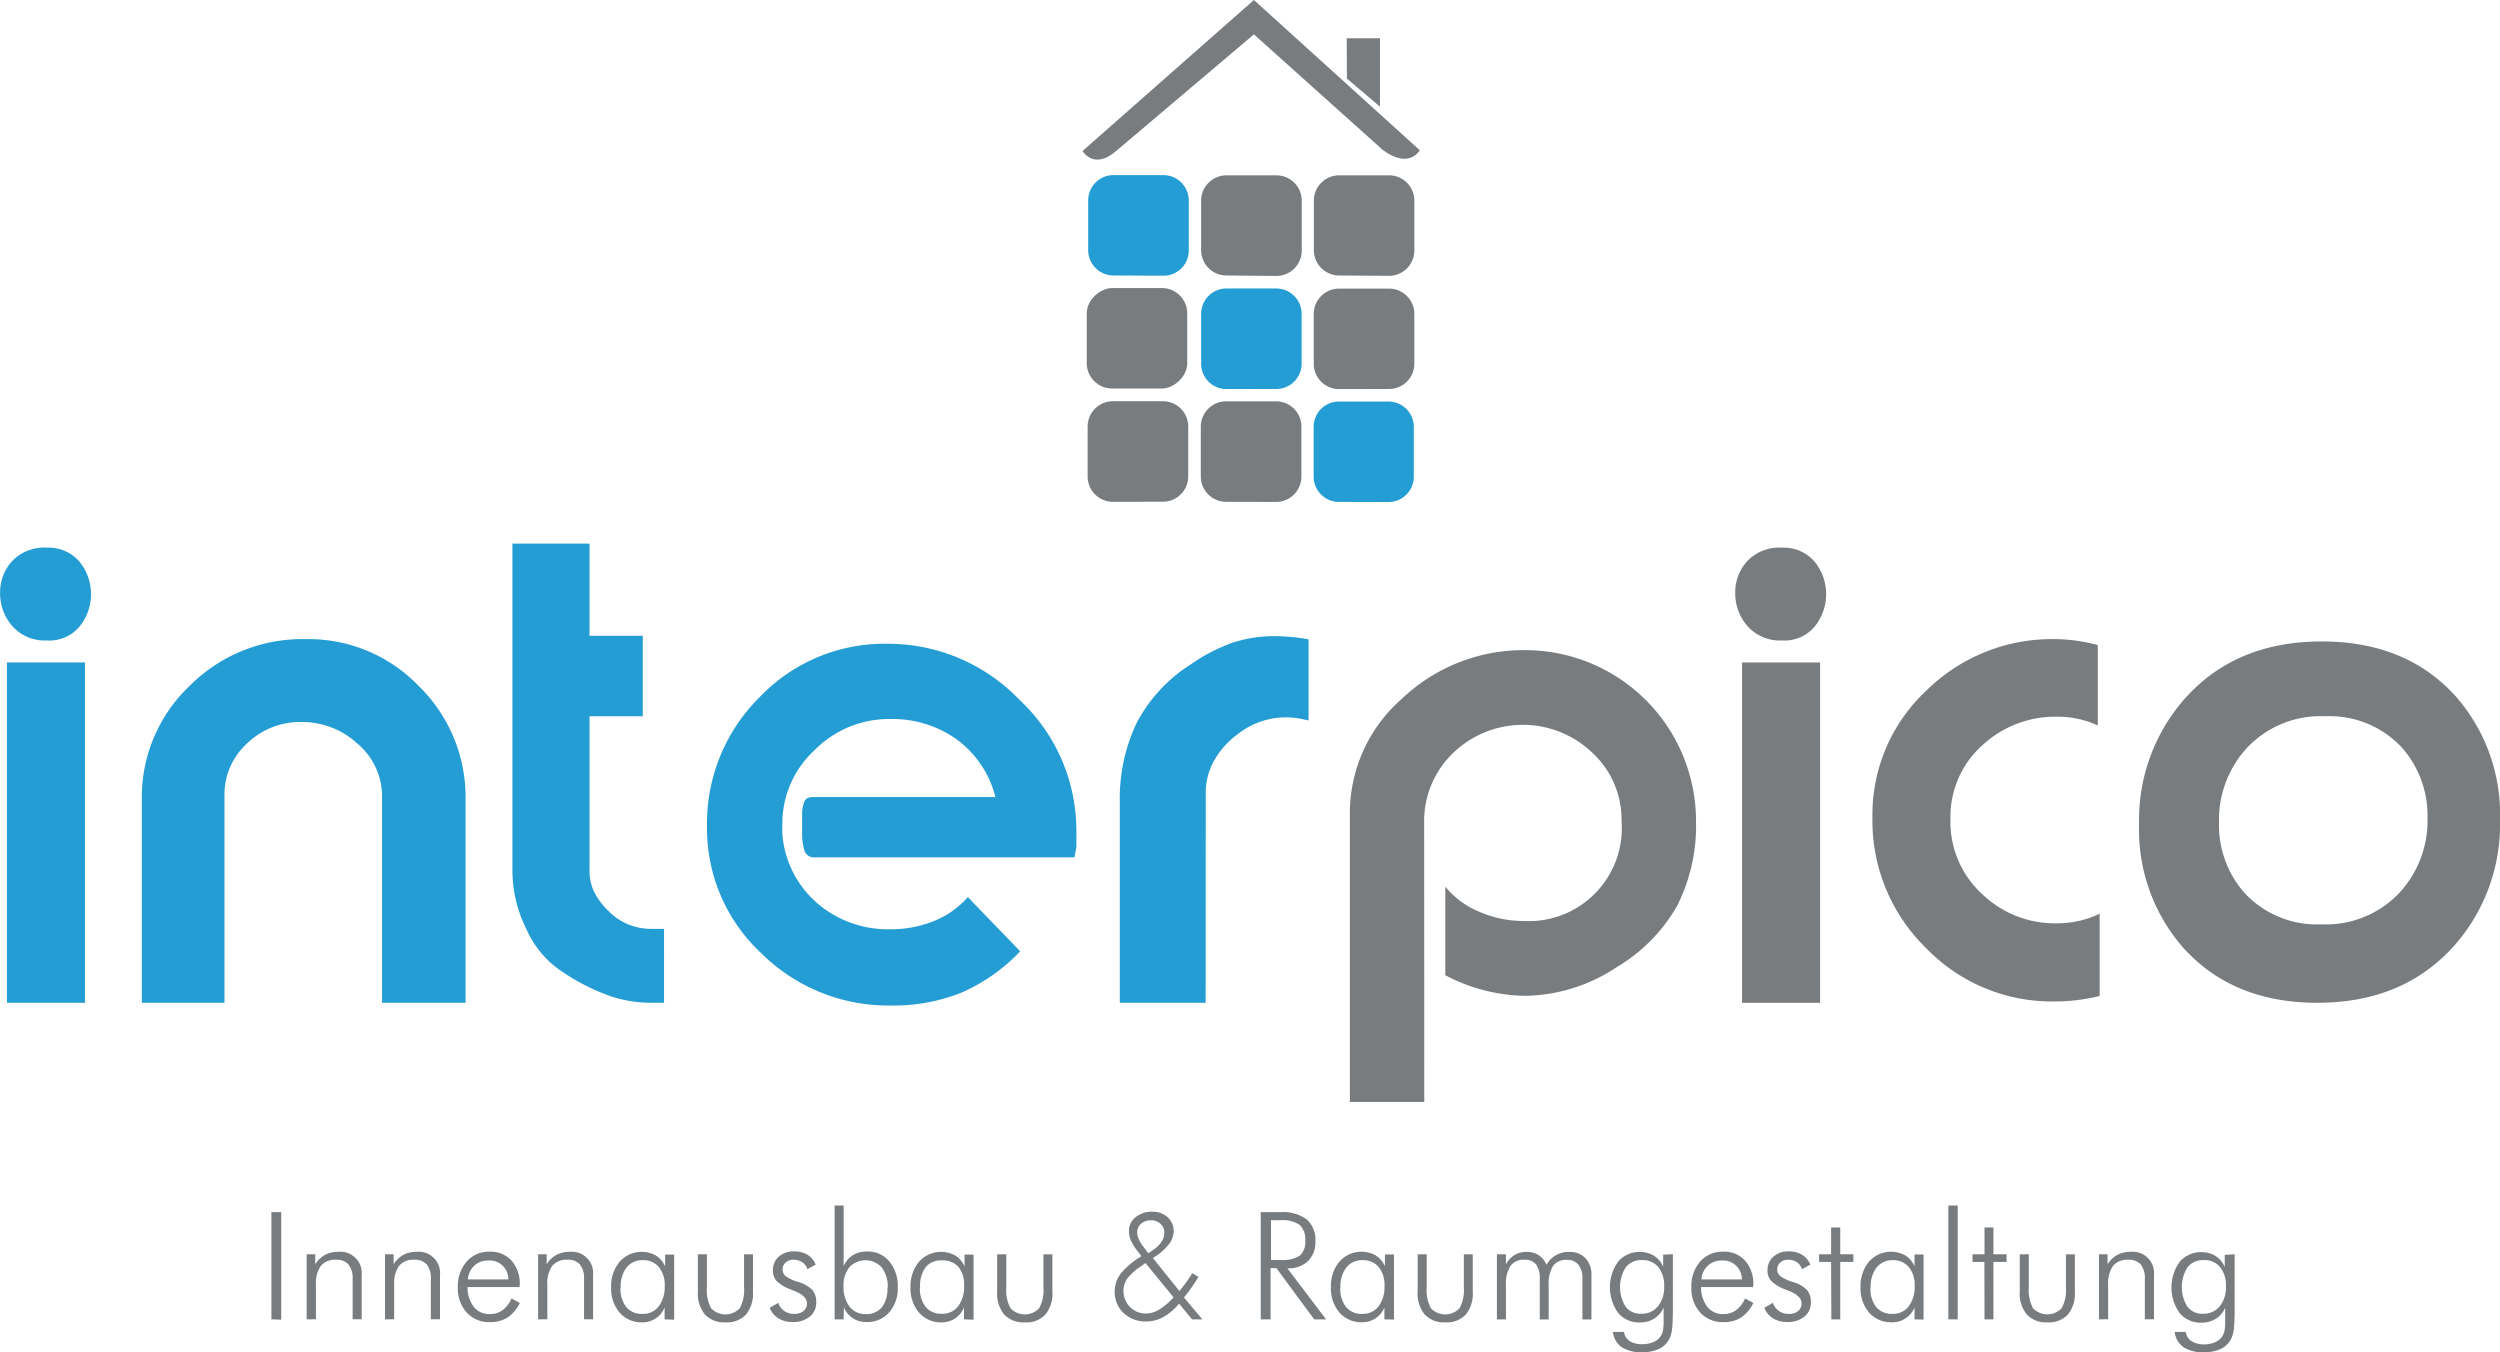 <?xml version="1.0"?>
<!DOCTYPE svg PUBLIC "-//W3C//DTD SVG 1.1//EN" "http://www.w3.org/Graphics/SVG/1.1/DTD/svg11.dtd">
<svg id="Ebene_1" data-name="Ebene 1" version="1.1" xmlns="http://www.w3.org/2000/svg" viewBox="0 0 226.87 122.7"><defs><style>.cls-1{fill:#787c7f;}.cls-2{fill:#249dd4;}</style></defs><title>Zeichenfläche 1</title><path class="cls-1" d="M24.63,119.73V110h.89v9.76Z"/><path class="cls-1" d="M27.83,119.73v-5.91h.78v.91a2.41,2.41,0,0,1,.88-.85,2.5,2.5,0,0,1,1.2-.28,1.94,1.94,0,0,1,2.13,2.12v4H32v-3.65a2,2,0,0,0-.37-1.32,1.42,1.42,0,0,0-1.14-.43,1.66,1.66,0,0,0-1.38.56,2.8,2.8,0,0,0-.44,1.75v3.09Z"/><path class="cls-1" d="M34.94,119.73v-5.91h.78v.91a2.41,2.41,0,0,1,.88-.85,2.5,2.5,0,0,1,1.2-.28,1.94,1.94,0,0,1,2.13,2.12v4H39.1v-3.65a2,2,0,0,0-.37-1.32,1.42,1.42,0,0,0-1.14-.43,1.66,1.66,0,0,0-1.38.56,2.8,2.8,0,0,0-.44,1.75v3.09Z"/><path class="cls-1" d="M47.13,116.8h-4.7a2.87,2.87,0,0,0,.57,1.8,1.78,1.78,0,0,0,1.45.65,1.91,1.91,0,0,0,1.15-.35,2.6,2.6,0,0,0,.82-1.07l.75.41a3.26,3.26,0,0,1-1.11,1.32,2.9,2.9,0,0,1-1.61.42,2.74,2.74,0,0,1-2.1-.87,3.23,3.23,0,0,1-.8-2.28,3.39,3.39,0,0,1,.8-2.35,2.66,2.66,0,0,1,2.08-.89,2.52,2.52,0,0,1,2,.82,3.16,3.16,0,0,1,.74,2.2Zm-1-.7a1.69,1.69,0,0,0-1.84-1.71,1.77,1.77,0,0,0-1.25.47,1.89,1.89,0,0,0-.58,1.24Z"/><path class="cls-1" d="M48.83,119.73v-5.91h.78v.91a2.41,2.41,0,0,1,.88-.85,2.5,2.5,0,0,1,1.2-.28,1.94,1.94,0,0,1,2.13,2.12v4H53v-3.65a2,2,0,0,0-.37-1.32,1.42,1.42,0,0,0-1.14-.43,1.66,1.66,0,0,0-1.38.56,2.8,2.8,0,0,0-.44,1.75v3.09Z"/><path class="cls-1" d="M60.31,119.73v-1.08A2.15,2.15,0,0,1,58.24,120a2.61,2.61,0,0,1-2-.87,3.34,3.34,0,0,1-.78-2.31,3.44,3.44,0,0,1,.77-2.32,2.67,2.67,0,0,1,3.28-.57,2.17,2.17,0,0,1,.85,1v-1.08h.82v5.91Zm-4-2.89a2.69,2.69,0,0,0,.52,1.77,1.81,1.81,0,0,0,1.48.62,1.77,1.77,0,0,0,1.47-.68,2.93,2.93,0,0,0,.54-1.86,2.54,2.54,0,0,0-.53-1.71,1.82,1.82,0,0,0-1.46-.62,1.79,1.79,0,0,0-1.47.66A2.82,2.82,0,0,0,56.33,116.84Z"/><path class="cls-1" d="M64.15,113.82v3a3.49,3.49,0,0,0,.38,1.9,1.79,1.79,0,0,0,2.6,0,3.41,3.41,0,0,0,.39-1.89v-3h.81v3.37a3,3,0,0,1-.63,2.09,2.36,2.36,0,0,1-1.86.71,2.39,2.39,0,0,1-1.87-.71,3,3,0,0,1-.64-2.09v-3.37Z"/><path class="cls-1" d="M69.85,118.68l.78-.45a1.45,1.45,0,0,0,1.46,1,1.22,1.22,0,0,0,.83-.26.88.88,0,0,0,.31-.7q0-.68-1.21-1.15l-.2-.08a3.74,3.74,0,0,1-1.31-.76,1.34,1.34,0,0,1-.37-1,1.59,1.59,0,0,1,.53-1.24,2,2,0,0,1,1.38-.48,2.29,2.29,0,0,1,1.23.31,1.81,1.81,0,0,1,.74.89l-.75.42a1.21,1.21,0,0,0-.47-.64,1.4,1.4,0,0,0-.8-.22,1,1,0,0,0-.7.25.8.8,0,0,0-.28.62.77.77,0,0,0,.27.61,3.65,3.65,0,0,0,1.13.53,3,3,0,0,1,1.31.74,1.67,1.67,0,0,1,.34,1.11,1.61,1.61,0,0,1-.58,1.3,2.35,2.35,0,0,1-1.56.49,2.37,2.37,0,0,1-1.3-.34A1.93,1.93,0,0,1,69.85,118.68Z"/><path class="cls-1" d="M76.56,119.73h-.82V109.4h.82v5.5a2.18,2.18,0,0,1,.84-1,2.46,2.46,0,0,1,1.3-.33,2.49,2.49,0,0,1,2,.9,3.44,3.44,0,0,1,.77,2.32,3.34,3.34,0,0,1-.78,2.31,2.61,2.61,0,0,1-2.05.87,2.13,2.13,0,0,1-2.06-1.34Zm4-2.89A2.81,2.81,0,0,0,80,115a2,2,0,0,0-2.92,0,2.56,2.56,0,0,0-.53,1.71,2.92,2.92,0,0,0,.54,1.86,1.77,1.77,0,0,0,1.47.68,1.8,1.8,0,0,0,1.47-.62A2.7,2.7,0,0,0,80.53,116.84Z"/><path class="cls-1" d="M87.48,119.73v-1.08A2.15,2.15,0,0,1,85.41,120a2.61,2.61,0,0,1-2-.87,3.34,3.34,0,0,1-.78-2.31,3.44,3.44,0,0,1,.77-2.32,2.67,2.67,0,0,1,3.28-.57,2.16,2.16,0,0,1,.85,1v-1.08h.82v5.91Zm-4-2.89A2.69,2.69,0,0,0,84,118.6a1.81,1.81,0,0,0,1.48.62,1.77,1.77,0,0,0,1.47-.68,2.93,2.93,0,0,0,.54-1.86A2.54,2.54,0,0,0,87,115a1.82,1.82,0,0,0-1.46-.62A1.79,1.79,0,0,0,84,115,2.82,2.82,0,0,0,83.5,116.84Z"/><path class="cls-1" d="M91.32,113.82v3a3.48,3.48,0,0,0,.38,1.9,1.79,1.79,0,0,0,2.6,0,3.41,3.41,0,0,0,.39-1.89v-3h.81v3.37a3,3,0,0,1-.63,2.09A2.36,2.36,0,0,1,93,120a2.39,2.39,0,0,1-1.87-.71,3,3,0,0,1-.64-2.09v-3.37Z"/><path class="cls-1" d="M108.17,119.73,107,118.3a5.17,5.17,0,0,1-1.43,1.22,3.2,3.2,0,0,1-1.55.4,2.86,2.86,0,0,1-2.06-.77,2.58,2.58,0,0,1-.8-2,2.6,2.6,0,0,1,.57-1.6,7,7,0,0,1,1.85-1.55l-.37-.49a4.54,4.54,0,0,1-.61-1,2.17,2.17,0,0,1-.15-.8,1.55,1.55,0,0,1,.6-1.25,2.3,2.3,0,0,1,1.53-.5,2,2,0,0,1,1.39.51,1.71,1.71,0,0,1,.54,1.31A2,2,0,0,1,106,113a5.13,5.13,0,0,1-1.38,1.16l2.41,3q.31-.38.61-.79t.55-.83l.57.33c-.22.36-.44.69-.65,1s-.44.6-.67.87l1.68,2Zm-1.67-2-2.55-3.11-.44.31a5.14,5.14,0,0,0-1.27,1.17,2.07,2.07,0,0,0,.31,2.51,2,2,0,0,0,1.46.59,2.34,2.34,0,0,0,1.2-.37A5.85,5.85,0,0,0,106.5,117.72Zm-2.29-4,.43-.3a2.74,2.74,0,0,0,.77-.75,1.48,1.48,0,0,0,.25-.82,1,1,0,0,0-.35-.8,1.21,1.21,0,0,0-.85-.32,1.32,1.32,0,0,0-.91.31,1,1,0,0,0-.35.81,1.46,1.46,0,0,0,.12.55,2.67,2.67,0,0,0,.33.58Z"/><path class="cls-1" d="M120.34,119.73h-1.08l-3.43-4.65h-.53v4.65h-.89V110h1.79a3.63,3.63,0,0,1,2.38.66,2.45,2.45,0,0,1,.79,2,2.37,2.37,0,0,1-.68,1.79,2.57,2.57,0,0,1-1.86.65Zm-5-9v3.61h.89a2.82,2.82,0,0,0,1.73-.4,1.65,1.65,0,0,0,.49-1.35,1.79,1.79,0,0,0-.51-1.43,2.69,2.69,0,0,0-1.71-.43Z"/><path class="cls-1" d="M125.63,119.73v-1.08a2.15,2.15,0,0,1-2.07,1.34,2.61,2.61,0,0,1-2-.87,3.34,3.34,0,0,1-.78-2.31,3.45,3.45,0,0,1,.77-2.32,2.67,2.67,0,0,1,3.28-.57,2.16,2.16,0,0,1,.85,1v-1.08h.82v5.91Zm-4-2.89a2.69,2.69,0,0,0,.52,1.77,1.81,1.81,0,0,0,1.48.62,1.77,1.77,0,0,0,1.47-.68,2.93,2.93,0,0,0,.54-1.86,2.54,2.54,0,0,0-.53-1.71,1.82,1.82,0,0,0-1.46-.62,1.79,1.79,0,0,0-1.47.66A2.82,2.82,0,0,0,121.64,116.84Z"/><path class="cls-1" d="M129.47,113.82v3a3.48,3.48,0,0,0,.38,1.9,1.79,1.79,0,0,0,2.6,0,3.42,3.42,0,0,0,.39-1.89v-3h.81v3.37a3,3,0,0,1-.63,2.09,2.36,2.36,0,0,1-1.86.71,2.39,2.39,0,0,1-1.87-.71,3,3,0,0,1-.64-2.09v-3.37Z"/><path class="cls-1" d="M136.66,119.73h-.82v-5.91h.82v.93a2.14,2.14,0,0,1,.77-.85,2.07,2.07,0,0,1,1.11-.29,2,2,0,0,1,1.1.3,1.89,1.89,0,0,1,.7.87,2.26,2.26,0,0,1,2.06-1.17,1.94,1.94,0,0,1,1.48.57,2.18,2.18,0,0,1,.54,1.56v4h-.82v-3.67a2,2,0,0,0-.36-1.3,1.28,1.28,0,0,0-1.06-.44,1.43,1.43,0,0,0-1.24.55,3.05,3.05,0,0,0-.4,1.75v3.11h-.81v-3.67a2.1,2.1,0,0,0-.34-1.33,1.28,1.28,0,0,0-1.05-.42,1.47,1.47,0,0,0-1.27.56,3,3,0,0,0-.41,1.75Z"/><path class="cls-1" d="M151.81,113.82v4.88q0,1.17-.06,1.78a2.87,2.87,0,0,1-.21.91,2,2,0,0,1-.94,1,3.49,3.49,0,0,1-1.6.32,3.18,3.18,0,0,1-1.84-.46,1.94,1.94,0,0,1-.79-1.38h1a1.2,1.2,0,0,0,.52.83,2.06,2.06,0,0,0,1.15.28,2.4,2.4,0,0,0,1-.19,1.46,1.46,0,0,0,.66-.53,1.49,1.49,0,0,0,.21-.51,4.7,4.7,0,0,0,.06-.9v-1.2a2.17,2.17,0,0,1-.84,1,2.36,2.36,0,0,1-1.29.36,2.48,2.48,0,0,1-2-.87,4,4,0,0,1,0-4.65,2.54,2.54,0,0,1,2-.88,2.31,2.31,0,0,1,1.27.36,2.05,2.05,0,0,1,.82,1v-1.11Zm-2.83.53a1.77,1.77,0,0,0-1.45.66,3.36,3.36,0,0,0,0,3.58,1.68,1.68,0,0,0,1.4.63,1.88,1.88,0,0,0,1.52-.67,2.71,2.71,0,0,0,.57-1.81,2.64,2.64,0,0,0-.53-1.75A1.82,1.82,0,0,0,149,114.35Z"/><path class="cls-1" d="M159.07,116.8h-4.7a2.88,2.88,0,0,0,.57,1.8,1.78,1.78,0,0,0,1.45.65,1.91,1.91,0,0,0,1.15-.35,2.59,2.59,0,0,0,.82-1.07l.75.41a3.27,3.27,0,0,1-1.11,1.32,2.9,2.9,0,0,1-1.61.42,2.73,2.73,0,0,1-2.1-.87,3.23,3.23,0,0,1-.8-2.28,3.39,3.39,0,0,1,.8-2.35,2.66,2.66,0,0,1,2.08-.89,2.51,2.51,0,0,1,2,.82,3.15,3.15,0,0,1,.74,2.2Zm-1-.7a1.7,1.7,0,0,0-1.84-1.71,1.77,1.77,0,0,0-1.25.47,1.88,1.88,0,0,0-.58,1.24Z"/><path class="cls-1" d="M160.11,118.68l.78-.45a1.45,1.45,0,0,0,1.46,1,1.23,1.23,0,0,0,.83-.26.88.88,0,0,0,.31-.7q0-.68-1.21-1.15l-.2-.08a3.72,3.72,0,0,1-1.31-.76,1.33,1.33,0,0,1-.37-1,1.59,1.59,0,0,1,.53-1.24,2,2,0,0,1,1.38-.48,2.29,2.29,0,0,1,1.23.31,1.82,1.82,0,0,1,.74.89l-.75.42a1.21,1.21,0,0,0-.47-.64,1.4,1.4,0,0,0-.8-.22,1,1,0,0,0-.7.25.8.8,0,0,0-.28.62.77.77,0,0,0,.27.61,3.66,3.66,0,0,0,1.13.53,3,3,0,0,1,1.31.74,1.67,1.67,0,0,1,.34,1.11,1.61,1.61,0,0,1-.58,1.3,2.35,2.35,0,0,1-1.56.49,2.37,2.37,0,0,1-1.3-.34A1.93,1.93,0,0,1,160.11,118.68Z"/><path class="cls-1" d="M166.17,114.52h-1.09v-.7h1.09v-2.43H167v2.43h1.19v.7H167v5.21h-.81Z"/><path class="cls-1" d="M173.74,119.73v-1.08a2.15,2.15,0,0,1-2.07,1.34,2.61,2.61,0,0,1-2.05-.87,3.34,3.34,0,0,1-.78-2.31,3.45,3.45,0,0,1,.77-2.32,2.67,2.67,0,0,1,3.28-.57,2.16,2.16,0,0,1,.85,1v-1.08h.82v5.91Zm-4-2.89a2.68,2.68,0,0,0,.52,1.77,1.81,1.81,0,0,0,1.48.62,1.77,1.77,0,0,0,1.47-.68,2.93,2.93,0,0,0,.54-1.86,2.54,2.54,0,0,0-.53-1.71,1.82,1.82,0,0,0-1.46-.62,1.79,1.79,0,0,0-1.46.66A2.81,2.81,0,0,0,169.76,116.84Z"/><path class="cls-1" d="M177.66,119.73h-.85V109.4h.85Z"/><path class="cls-1" d="M180.08,114.52H179v-.7h1.09v-2.43h.81v2.43h1.19v.7h-1.19v5.21h-.81Z"/><path class="cls-1" d="M184.11,113.82v3a3.5,3.5,0,0,0,.38,1.9,1.8,1.8,0,0,0,2.6,0,3.42,3.42,0,0,0,.39-1.89v-3h.81v3.37a3,3,0,0,1-.63,2.09,2.36,2.36,0,0,1-1.86.71,2.39,2.39,0,0,1-1.87-.71,3,3,0,0,1-.64-2.09v-3.37Z"/><path class="cls-1" d="M190.48,119.73v-5.91h.78v.91a2.42,2.42,0,0,1,.88-.85,2.51,2.51,0,0,1,1.2-.28,1.94,1.94,0,0,1,2.13,2.12v4h-.83v-3.65a2,2,0,0,0-.37-1.32,1.43,1.43,0,0,0-1.14-.43,1.67,1.67,0,0,0-1.38.56,2.81,2.81,0,0,0-.44,1.75v3.09Z"/><path class="cls-1" d="M202.79,113.82v4.88q0,1.17-.06,1.78a2.87,2.87,0,0,1-.21.91,2,2,0,0,1-.94,1,3.48,3.48,0,0,1-1.6.32,3.18,3.18,0,0,1-1.84-.46,1.94,1.94,0,0,1-.79-1.38h1a1.2,1.2,0,0,0,.52.83A2.05,2.05,0,0,0,200,122a2.4,2.4,0,0,0,1-.19,1.46,1.46,0,0,0,.66-.53,1.5,1.5,0,0,0,.21-.51,4.71,4.71,0,0,0,.06-.9v-1.2a2.17,2.17,0,0,1-.84,1,2.37,2.37,0,0,1-1.29.36,2.48,2.48,0,0,1-2-.87,4,4,0,0,1,0-4.65,2.54,2.54,0,0,1,2-.88,2.31,2.31,0,0,1,1.27.36,2.06,2.06,0,0,1,.82,1v-1.11Zm-2.83.53a1.77,1.77,0,0,0-1.45.66,3.36,3.36,0,0,0,0,3.58,1.68,1.68,0,0,0,1.4.63,1.88,1.88,0,0,0,1.52-.67,2.71,2.71,0,0,0,.57-1.81,2.64,2.64,0,0,0-.53-1.75A1.82,1.82,0,0,0,200,114.35Z"/><path class="cls-2" d="M4.25,58.12a3.92,3.92,0,0,1-3.12-1.29,4.48,4.48,0,0,1-1.12-3,4.17,4.17,0,0,1,1.1-2.92,4,4,0,0,1,3.15-1.21,3.68,3.68,0,0,1,3,1.33,4.67,4.67,0,0,1-.06,5.85A3.57,3.57,0,0,1,4.25,58.12Zm-3.62,2H7.71V91H.63Z"/><path class="cls-2" d="M12.87,91V72.54a13.92,13.92,0,0,1,4.35-10.31A14.43,14.43,0,0,1,27.71,58,13.91,13.91,0,0,1,38,62.25a14.13,14.13,0,0,1,4.25,10.32V91H34.67V72.32a6.24,6.24,0,0,0-2.19-4.8,7.43,7.43,0,0,0-5.15-2,6.91,6.91,0,0,0-4.9,1.94,6.24,6.24,0,0,0-2.06,4.73V91Z"/><path class="cls-2" d="M46.5,49.33h7v8.37h4.83V65H53.5V78.91a4.53,4.53,0,0,0,.4,2,6.3,6.3,0,0,0,1.27,1.71,5.36,5.36,0,0,0,3.92,1.67h1.17V91H59.12a11.72,11.72,0,0,1-3.67-.58,19.13,19.13,0,0,1-4.87-2.55,8.91,8.91,0,0,1-2.79-3.51,12,12,0,0,1-1.29-5.34Z"/><path class="cls-2" d="M90.33,72.33a9.27,9.27,0,0,0-3.48-5.21,10.05,10.05,0,0,0-6.1-1.87,9.46,9.46,0,0,0-6.81,2.81A9,9,0,0,0,71,74.71a8.65,8.65,0,0,0,0,1,9.22,9.22,0,0,0,3.46,6.5,9.86,9.86,0,0,0,6.33,2.12,10.5,10.5,0,0,0,3.92-.73,8.12,8.12,0,0,0,3.12-2.19l4.75,4.92a16.44,16.44,0,0,1-5.33,3.75,16.65,16.65,0,0,1-6.46,1.17A16.37,16.37,0,0,1,69.08,86.5,15.44,15.44,0,0,1,64.16,75a16.12,16.12,0,0,1,4.77-11.73,15.66,15.66,0,0,1,11.6-4.85,16.54,16.54,0,0,1,12,5.1,16.25,16.25,0,0,1,5.15,11.9v1.46c-.08.42-.14.72-.17.92H74a.9.9,0,0,1-1-.62,5.56,5.56,0,0,1-.21-1.71v-1.5A3.22,3.22,0,0,1,73,72.73q.17-.4.79-.4Z"/><path class="cls-2" d="M109.41,91l-7.79,0V72.83a16,16,0,0,1,1.52-7.21A14,14,0,0,1,108,60.33a16.31,16.31,0,0,1,3.83-2,12.2,12.2,0,0,1,3.92-.6q.54,0,1.29.06t1.71.23v7.37a8,8,0,0,0-2.17-.29,7,7,0,0,0-4.17,1.46A7.64,7.64,0,0,0,110.19,69a6,6,0,0,0-.77,3.08Z"/><path class="cls-1" d="M129.25,100H122.5V74a13.79,13.79,0,0,1,4.73-10.6A16,16,0,0,1,138.41,59a15.51,15.51,0,0,1,15.5,15.5,16.08,16.08,0,0,1-1.71,7.69,15.19,15.19,0,0,1-5.46,5.56,15.39,15.39,0,0,1-8.33,2.62,16,16,0,0,1-7.25-1.87V80.46a7.85,7.85,0,0,0,3.1,2.29,10.16,10.16,0,0,0,4.06.83,8.44,8.44,0,0,0,8.83-9.12,8.22,8.22,0,0,0-2.62-6.12,9.11,9.11,0,0,0-12.67,0,8.54,8.54,0,0,0-2.62,6.33Z"/><path class="cls-1" d="M161.71,58.12a3.92,3.92,0,0,1-3.12-1.29,4.48,4.48,0,0,1-1.12-3,4.17,4.17,0,0,1,1.1-2.92,4,4,0,0,1,3.15-1.21,3.68,3.68,0,0,1,3,1.33,4.67,4.67,0,0,1-.06,5.85A3.57,3.57,0,0,1,161.71,58.12Zm-3.62,2h7.08V91h-7.08Z"/><path class="cls-1" d="M190.54,82.92v7.46a16.74,16.74,0,0,1-4.08.5A15.88,15.88,0,0,1,174.75,86a16.13,16.13,0,0,1-4.83-11.79,15.41,15.41,0,0,1,4.85-11.5A16.23,16.23,0,0,1,186.5,58a15.13,15.13,0,0,1,3.87.54v7.29a8.81,8.81,0,0,0-3.75-.79,9.7,9.7,0,0,0-6.62,2.5,8.69,8.69,0,0,0-3,6.79,8.9,8.9,0,0,0,3,6.92,9.51,9.51,0,0,0,6.62,2.54A9,9,0,0,0,190.54,82.92Z"/><path class="cls-1" d="M210.29,91q-7.67,0-12.17-5a16.22,16.22,0,0,1-4-11.18,16.6,16.6,0,0,1,4.12-11.39q4.62-5.22,12.46-5.22,7.67,0,12.17,5a16.23,16.23,0,0,1,4,11.18,16.6,16.6,0,0,1-4.12,11.39Q218.12,91,210.29,91ZM211,65a9.15,9.15,0,0,0-7.21,3,9.63,9.63,0,0,0-2.42,6.64A9.29,9.29,0,0,0,203.66,81a8.93,8.93,0,0,0,7,2.88,9.15,9.15,0,0,0,7.21-3,9.63,9.63,0,0,0,2.42-6.64A9.3,9.3,0,0,0,218,67.88,8.93,8.93,0,0,0,211,65Z"/><path class="cls-1" d="M98.24,13.7s1,1.77,3.05,0l12.5-10.58,11.72,10.51c2.42,1.75,3.33,0,3.33,0L113.79,0Z"/><polygon class="cls-1" points="125.23 3.47 122.21 3.47 122.23 7.13 125.23 9.68 125.23 3.47"/><path class="cls-1" d="M121.53,25a2.3,2.3,0,0,1-2.3-2.3V18.21a2.3,2.3,0,0,1,2.3-2.3h4.53a2.3,2.3,0,0,1,2.29,2.3v4.53a2.3,2.3,0,0,1-2.3,2.29Z"/><path class="cls-1" d="M111.29,25a2.3,2.3,0,0,1-2.29-2.3V18.2a2.3,2.3,0,0,1,2.3-2.29h4.53a2.3,2.3,0,0,1,2.3,2.3v4.53a2.3,2.3,0,0,1-2.3,2.3Z"/><path class="cls-2" d="M101.05,25a2.3,2.3,0,0,1-2.3-2.3V18.19a2.3,2.3,0,0,1,2.3-2.3h4.53a2.31,2.31,0,0,1,2.3,2.3v4.53a2.29,2.29,0,0,1-2.3,2.3Z"/><path class="cls-1" d="M121.52,35.31a2.3,2.3,0,0,1-2.3-2.3V28.49a2.3,2.3,0,0,1,2.3-2.3h4.53a2.3,2.3,0,0,1,2.3,2.3V33a2.3,2.3,0,0,1-2.3,2.3Z"/><path class="cls-2" d="M111.28,35.31A2.3,2.3,0,0,1,109,33V28.48a2.3,2.3,0,0,1,2.3-2.3h4.52a2.3,2.3,0,0,1,2.3,2.3V33a2.3,2.3,0,0,1-2.3,2.3Z"/><rect class="cls-1" x="98.75" y="26.17" width="9.12" height="9.12" rx="2.3" ry="2.3" transform="matrix(0, -1, 1, 0, 72.45, 134.01)"/><path class="cls-2" d="M121.51,45.55a2.3,2.3,0,0,1-2.3-2.3V38.73a2.29,2.29,0,0,1,2.3-2.29H126a2.3,2.3,0,0,1,2.3,2.3v4.52a2.3,2.3,0,0,1-2.3,2.3Z"/><path class="cls-1" d="M111.27,45.54a2.3,2.3,0,0,1-2.3-2.31V38.72a2.3,2.3,0,0,1,2.3-2.3h4.53a2.3,2.3,0,0,1,2.3,2.3v4.53a2.3,2.3,0,0,1-2.3,2.3Z"/><path class="cls-1" d="M101,45.54a2.3,2.3,0,0,1-2.3-2.3V38.71a2.3,2.3,0,0,1,2.3-2.3h4.53a2.3,2.3,0,0,1,2.3,2.3v4.52a2.3,2.3,0,0,1-2.3,2.3Z"/></svg>